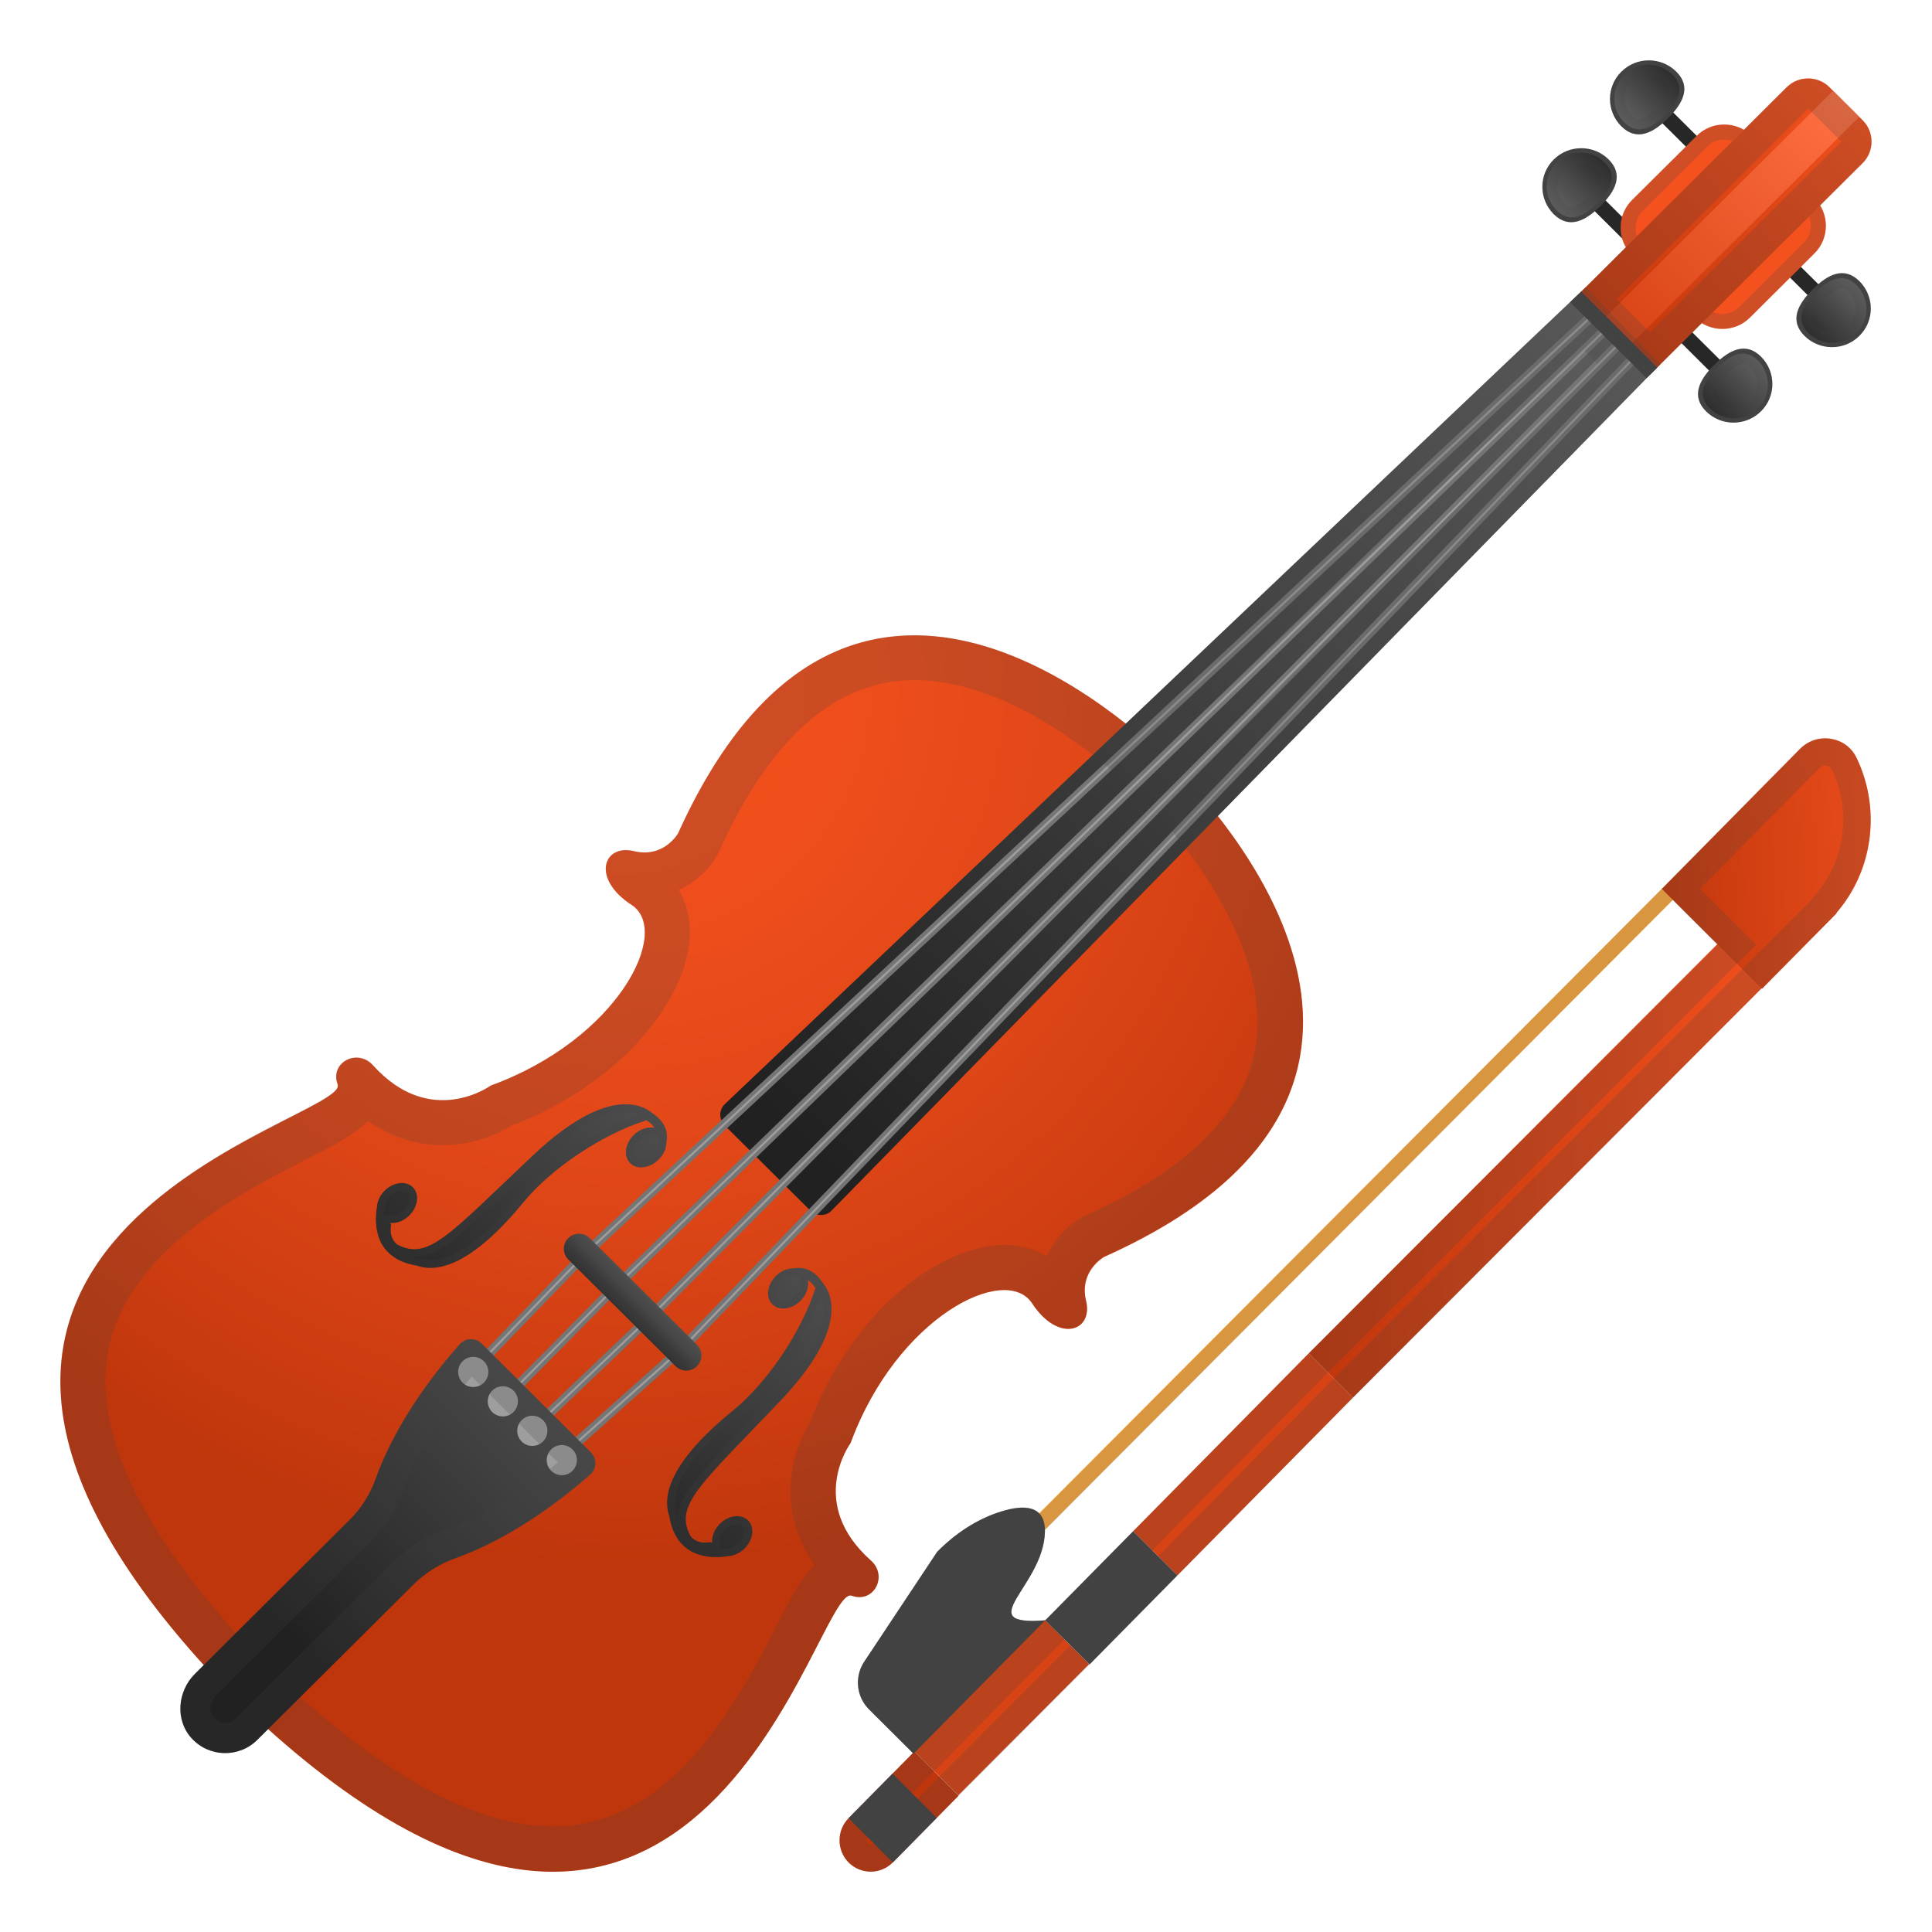 <svg width="128" height="128" style="enable-background:new 0 0 128 128;" xmlns="http://www.w3.org/2000/svg" xmlns:xlink="http://www.w3.org/1999/xlink">
  <g>
    <path d="M121.23,20.3c0.2-0.19-0.07-0.77-0.59-1.3l-4.35-4.32c-0.52-0.52-1.23,0.19-0.71,0.71l4.35,4.33 C120.45,20.23,121.03,20.49,121.23,20.3L121.23,20.3z" style="fill:#212121;"/>
    <path d="M123.19,22.25c1.01-1,1-2.62,0-3.62c-1.01-1-2.09-0.46-3.09,0.54c-1.01,1-1.55,2.08-0.55,3.08 C120.56,23.25,122.19,23.25,123.19,22.25z" style="fill:#424242;"/>
    <linearGradient id="SVGID_1_" gradientTransform="matrix(0.707 0.707 -0.707 0.707 64.927 74.922)" gradientUnits="userSpaceOnUse" x1="1.772" x2="1.772" y1="-80.593" y2="-75.547">
      <stop offset="0" style="stop-color:#616161"/>
      <stop offset="0.558" style="stop-color:#3F3F3F"/>
      <stop offset="1" style="stop-color:#212121"/>
    </linearGradient>
    <path d="M123,22.06c0.88-0.87,0.88-2.29,0-3.17c-0.88-0.87-1.83-0.4-2.71,0.48 c-0.88,0.88-1.36,1.82-0.48,2.69C120.69,22.93,122.12,22.93,123,22.06z" style="fill:url(#SVGID_1_);"/>
  </g>
  <g>
    <path d="M114.7,25.3c0.2-0.19-0.07-0.77-0.59-1.3l-4.35-4.32c-0.52-0.52-1.23,0.19-0.71,0.71l4.35,4.33 C113.93,25.23,114.51,25.49,114.7,25.3L114.7,25.3z" style="fill:#212121;"/>
    <path d="M116.67,27.25c1.01-1,1-2.62,0-3.62c-1.01-1-2.09-0.46-3.09,0.54c-1.01,1-1.55,2.08-0.55,3.08 C114.03,28.25,115.66,28.25,116.67,27.25z" style="fill:#424242;"/>
    <linearGradient id="SVGID_2_" gradientTransform="matrix(0.707 0.707 -0.707 0.707 64.927 74.922)" gradientUnits="userSpaceOnUse" x1="0.693" x2="0.693" y1="-72.443" y2="-67.397">
      <stop offset="0" style="stop-color:#616161"/>
      <stop offset="0.558" style="stop-color:#3F3F3F"/>
      <stop offset="1" style="stop-color:#212121"/>
    </linearGradient>
    <path d="M116.47,27.06c0.88-0.87,0.88-2.29,0-3.17c-0.88-0.87-1.83-0.4-2.71,0.48 c-0.88,0.88-1.36,1.82-0.48,2.69C114.17,27.93,115.59,27.93,116.47,27.06z" style="fill:url(#SVGID_2_);"/>
  </g>
  <g>
    <path d="M104.9,12.53c-0.2,0.19,0.07,0.77,0.59,1.3l4.35,4.32c0.52,0.52,1.23-0.19,0.71-0.71l-4.35-4.33 C105.68,12.59,105.1,12.33,104.9,12.53L104.9,12.53z" style="fill:#212121;"/>
    <path d="M102.94,10.57c-1.01,1-1,2.62,0,3.62c1.01,1,2.09,0.46,3.09-0.54c1.01-1,1.55-2.08,0.55-3.08 C105.58,9.57,103.94,9.57,102.94,10.57z" style="fill:#424242;"/>
    <linearGradient id="SVGID_3_" gradientTransform="matrix(-0.707 -0.707 0.707 -0.707 100.229 -24.832)" gradientUnits="userSpaceOnUse" x1="-29.135" x2="-29.135" y1="-25.268" y2="-20.222">
      <stop offset="0" style="stop-color:#616161"/>
      <stop offset="0.558" style="stop-color:#3F3F3F"/>
      <stop offset="1" style="stop-color:#212121"/>
    </linearGradient>
    <path d="M103.13,10.77c-0.88,0.87-0.88,2.29,0,3.17c0.88,0.87,1.83,0.4,2.71-0.48 c0.88-0.88,1.36-1.82,0.48-2.69C105.44,9.89,104.01,9.89,103.13,10.77z" style="fill:url(#SVGID_3_);"/>
  </g>
  <g>
    <path d="M109.38,6.7c-0.2,0.19,0.07,0.77,0.59,1.3l4.35,4.32c0.52,0.52,1.23-0.19,0.71-0.71l-4.35-4.33 C110.16,6.77,109.57,6.51,109.38,6.7L109.38,6.7z" style="fill:#212121;"/>
    <path d="M107.42,4.75c-1.01,1-1,2.62,0,3.62c1.01,1,2.09,0.46,3.09-0.54c1.01-1,1.55-2.08,0.55-3.08 C110.05,3.75,108.42,3.75,107.42,4.75z" style="fill:#424242;"/>
    <linearGradient id="SVGID_4_" gradientTransform="matrix(-0.707 -0.707 0.707 -0.707 100.229 -24.832)" gradientUnits="userSpaceOnUse" x1="-28.182" x2="-28.182" y1="-17.984" y2="-12.938">
      <stop offset="0" style="stop-color:#616161"/>
      <stop offset="0.558" style="stop-color:#3F3F3F"/>
      <stop offset="1" style="stop-color:#212121"/>
    </linearGradient>
    <path d="M107.61,4.94c-0.88,0.87-0.88,2.29,0,3.17c0.88,0.87,1.83,0.4,2.71-0.48 c0.88-0.88,1.36-1.82,0.48-2.69C109.91,4.07,108.49,4.07,107.61,4.94z" style="fill:url(#SVGID_4_);"/>
  </g>
  <g style="opacity:0.2;">
    <path d="M122.04,19.1c0.05,0,0.2,0,0.44,0.24c0.3,0.29,0.46,0.69,0.46,1.1c0,0.42-0.16,0.81-0.46,1.1 c-0.3,0.3-0.69,0.46-1.11,0.46c-0.42,0-0.82-0.16-1.11-0.46c-0.23-0.23-0.49-0.48,0.26-1.35l0.28-0.32l0.32-0.28 C121.62,19.16,121.91,19.1,122.04,19.1 M115.89,14.49c-0.4,0-0.7,0.5-0.31,0.89l4.17,4.15c-0.77,0.89-1.09,1.83-0.2,2.71 c0.5,0.5,1.16,0.75,1.82,0.75c0.66,0,1.32-0.25,1.82-0.75c1.01-1,1-2.62,0-3.62c-0.37-0.37-0.76-0.53-1.15-0.53 c-0.53,0-1.06,0.29-1.58,0.73l-4.17-4.15C116.16,14.55,116.02,14.49,115.89,14.49L115.89,14.49z" style="fill:#424242;"/>
    <path d="M115.52,24.1c0.05,0,0.2,0,0.44,0.24c0.3,0.29,0.46,0.69,0.46,1.1c0,0.42-0.16,0.81-0.46,1.1 c-0.3,0.3-0.69,0.46-1.11,0.46c-0.42,0-0.82-0.16-1.11-0.46c-0.23-0.23-0.49-0.48,0.26-1.35l0.28-0.32l0.32-0.28 C115.09,24.16,115.39,24.1,115.52,24.1 M109.37,19.49c-0.4,0-0.7,0.5-0.31,0.89l4.17,4.15c-0.77,0.89-1.09,1.83-0.2,2.71 c0.5,0.5,1.16,0.75,1.82,0.75c0.66,0,1.32-0.25,1.82-0.75c1.01-1,1-2.62,0-3.62c-0.37-0.37-0.76-0.53-1.15-0.53 c-0.53,0-1.06,0.29-1.58,0.73l-4.17-4.15C109.64,19.55,109.5,19.49,109.37,19.49L109.37,19.49z" style="fill:#424242;"/>
    <path d="M104.76,10.83c0.42,0,0.82,0.16,1.11,0.46c0.23,0.23,0.49,0.48-0.26,1.35l-0.28,0.32l-0.32,0.28 c-0.5,0.43-0.8,0.49-0.93,0.49c-0.05,0-0.2,0-0.44-0.24c-0.3-0.29-0.46-0.69-0.46-1.1c0-0.42,0.16-0.81,0.46-1.1 C103.94,10.99,104.34,10.83,104.76,10.83 M104.76,9.82c-0.66,0-1.32,0.25-1.82,0.75c-1.01,1-1,2.62,0,3.62 c0.37,0.37,0.76,0.53,1.15,0.53c0.53,0,1.06-0.29,1.58-0.73l4.17,4.15c0.13,0.13,0.27,0.18,0.4,0.18c0.4,0,0.7-0.5,0.31-0.89 l-4.17-4.15c0.77-0.89,1.09-1.83,0.2-2.71C106.08,10.07,105.42,9.82,104.76,9.82L104.76,9.82z" style="fill:#424242;"/>
    <path d="M109.24,5c0.42,0,0.82,0.16,1.11,0.46c0.23,0.23,0.49,0.48-0.26,1.35l-0.28,0.32l-0.32,0.28 c-0.5,0.43-0.8,0.49-0.93,0.49c-0.05,0-0.2,0-0.44-0.24c-0.3-0.29-0.46-0.69-0.46-1.1c0-0.42,0.16-0.81,0.46-1.1 C108.42,5.17,108.82,5,109.24,5 M109.24,4c-0.66,0-1.32,0.25-1.82,0.75c-1.01,1-1,2.62,0,3.62c0.37,0.37,0.76,0.53,1.15,0.53 c0.53,0,1.06-0.29,1.58-0.73l4.17,4.15c0.13,0.13,0.27,0.18,0.4,0.18c0.4,0,0.7-0.5,0.31-0.89l-4.17-4.15 c0.77-0.89,1.09-1.83,0.2-2.71C110.55,4.25,109.9,4,109.24,4L109.24,4z" style="fill:#424242;"/>
  </g>
  <path d="M112.28,21.04l-4.16-4.14c-1-1-1-2.64,0-3.64L112.41,9c1-1,2.65-1,3.65,0l4.16,4.14 c1,1,1,2.64,0,3.64l-4.29,4.27C114.93,22.04,113.29,22.04,112.28,21.04z" style="fill:#F4511E;"/>
  <g style="opacity:0.2;">
    <path d="M114.23,9.25c0.43,0,0.82,0.16,1.12,0.46l4.16,4.14c0.3,0.29,0.46,0.69,0.46,1.11 c0,0.42-0.16,0.81-0.46,1.11l-4.29,4.27c-0.3,0.3-0.69,0.46-1.12,0.46c-0.43,0-0.82-0.16-1.12-0.46l-4.16-4.14 c-0.3-0.29-0.46-0.69-0.46-1.11c0-0.42,0.16-0.81,0.46-1.11l4.29-4.27C113.41,9.41,113.81,9.25,114.23,9.25 M114.23,8.25 c-0.66,0-1.32,0.25-1.83,0.75l-4.29,4.27c-1,1-1,2.64,0,3.64l4.16,4.14c0.5,0.5,1.16,0.75,1.83,0.75c0.66,0,1.32-0.25,1.83-0.75 l4.29-4.27c1-1,1-2.64,0-3.64L116.06,9C115.56,8.5,114.89,8.25,114.23,8.25L114.23,8.25z" style="fill:#424242;"/>
  </g>
  <g>
    <rect height="1.04" style="fill:#FFAB40;" transform="matrix(0.706 -0.708 0.708 0.706 -31.475 86.591)" width="62.28" x="57.46" y="80.7"/>
    <g>
      <linearGradient id="SVGID_5_" gradientTransform="matrix(0.037 0.999 -0.999 0.037 125.171 -1.501)" gradientUnits="userSpaceOnUse" x1="75.752" x2="75.752" y1="8.128" y2="42.025">
        <stop offset="0" style="stop-color:#F4511E"/>
        <stop offset="1" style="stop-color:#BF360C"/>
      </linearGradient>
      <polygon points="121.68,60.5 118.75,57.57 86.71,89.66 89.64,92.59 " style="fill:url(#SVGID_5_);"/>
      <rect height="4.14" style="fill:#D84315;" transform="matrix(0.706 -0.708 0.708 0.706 -60.613 80.246)" width="12.28" x="60.24" y="111.08"/>
      <path d="M60.58,116.04l-4.36,4.42c-0.8,0.81-0.8,2.13,0.01,2.94l0,0c0.81,0.81,2.12,0.8,2.92-0.01 l4.36-4.42L60.58,116.04z" style="fill:#BF360C;"/>
      <polygon points="89.64,92.59 86.71,89.66 75.07,101.45 78,104.38 " style="fill:#D84315;"/>
      <polygon points="78,104.38 75.07,101.45 69.25,107.35 72.19,110.27 " style="fill:#424242;"/>
    </g>
    <polygon points="59.15,123.39 56.22,120.46 59.13,117.51 62.06,120.44 " style="fill:#424242;"/>
    <path d="M60.52,116.19l-2.95-2.94c-0.84-0.84-0.97-2.16-0.32-3.15l4.84-7.29c1.19-1.2,2.62-2.17,4.24-2.67 c1.47-0.46,2.93-0.46,2.9,1.34c-0.06,3.6-4.98,6.25,0.02,5.87L60.52,116.19z" style="fill:#424242;"/>
    <linearGradient id="SVGID_6_" gradientTransform="matrix(0.037 0.999 -0.999 0.037 125.171 -1.501)" gradientUnits="userSpaceOnUse" x1="58.444" x2="58.444" y1="-0.619" y2="17.745">
      <stop offset="0" style="stop-color:#F4511E"/>
      <stop offset="1" style="stop-color:#BF360C"/>
    </linearGradient>
    <path d="M121.24,60.95c2.87-2.9,3.45-7.25,1.76-10.75c-0.7-1.44-2.63-1.72-3.75-0.58l-9.15,9.27 l6.64,6.62L121.24,60.95z" style="fill:url(#SVGID_6_);"/>
  </g>
  <path d="M59.15,123.39l2.91-2.95l0,0l1.45-1.47l8.67-8.69l5.82-5.89l11.64-11.79l32.04-32.09l-0.04-0.04 c2.48-2.89,2.95-6.95,1.35-10.26c-0.7-1.44-2.63-1.72-3.75-0.58l-9.04,9.16l0,0l-41.34,41.51c-0.52-0.56-1.52-0.48-2.53-0.16 c-1.61,0.5-3.05,1.46-4.24,2.67l-4.84,7.29c-0.66,0.99-0.52,2.31,0.32,3.15l2.95,2.95l8.73-8.84c-5.01,0.38-0.08-2.27-0.02-5.87 c0-0.03-0.01-0.05-0.01-0.07l41.6-41.78l2.97,2.97L86.71,89.66l-11.64,11.79l-5.82,5.89l-8.67,8.69l-1.45,1.47l0,0l-2.91,2.95 c-0.8,0.81-0.8,2.13,0.01,2.94C57.04,124.21,58.35,124.2,59.15,123.39z" style="fill:none;"/>
  <g style="opacity:0.2;">
    <path d="M120.92,50.72c0.1,0,0.34,0.03,0.45,0.27c1.32,2.73,0.89,5.99-1.09,8.3l-0.41,0.47L88.36,91.33 l-11.64,11.79L70.91,109l-8.68,8.7l-1.45,1.47l-2.91,2.95c-0.05,0.05-0.11,0.08-0.18,0.08c-0.05,0-0.12-0.01-0.19-0.08 c-0.11-0.11-0.11-0.29,0-0.4l2.91-2.95l0.08-0.08l0.04,0.04l1.27-1.29l8.73-8.84l5.82-5.89l11.63-11.78l27.09-27.07l1.28-1.27 l-1.28-1.27l-2.44-2.43l7.89-7.99C120.66,50.75,120.81,50.72,120.92,50.72L120.92,50.72 M67.41,101.72 c-0.12,0.88-0.7,1.81-1.19,2.57c-0.68,1.08-1.45,2.3-0.74,3.59c0.09,0.16,0.18,0.29,0.29,0.41l-5.3,5.31l-1.63-1.63 c-0.23-0.23-0.27-0.6-0.09-0.88l4.74-7.14c1.03-1.01,2.19-1.73,3.37-2.1C67.09,101.78,67.27,101.74,67.41,101.72 M120.92,48.92 c-0.6,0-1.21,0.23-1.68,0.7l-9.04,9.16l0,0l-41.34,41.51c-0.27-0.29-0.67-0.41-1.14-0.41c-0.43,0-0.91,0.1-1.39,0.25 c-1.61,0.5-3.05,1.46-4.24,2.67l-4.84,7.29c-0.66,0.99-0.52,2.31,0.32,3.15l2.91,2.9l0.1-0.1l8.67-8.69 c-0.32,0.02-0.6,0.04-0.84,0.04c-3.57,0,0.76-2.54,0.81-5.91c0-0.03-0.01-0.05-0.01-0.07l41.6-41.78l2.97,2.97L86.71,89.66 l-11.64,11.79l-5.82,5.89l-8.73,8.84l-0.04-0.04l-1.35,1.37l-2.91,2.95c-0.8,0.81-0.8,2.13,0.01,2.94c0.4,0.4,0.93,0.6,1.46,0.6 c0.53,0,1.06-0.2,1.47-0.61l2.91-2.95l1.45-1.47l8.67-8.69l5.82-5.89l11.64-11.79l32.04-32.09l-0.04-0.04 c2.48-2.89,2.95-6.95,1.35-10.26C122.59,49.37,121.76,48.92,120.92,48.92L120.92,48.92z" style="fill:#424242;"/>
  </g>
  <radialGradient id="SVGID_7_" cx="41.325" cy="45.667" gradientTransform="matrix(1.005 0 0 1 -0.311 0)" gradientUnits="userSpaceOnUse" r="76.979">
    <stop offset="0" style="stop-color:#F4511E"/>
    <stop offset="0.192" style="stop-color:#EF4E1C"/>
    <stop offset="0.434" style="stop-color:#DF4617"/>
    <stop offset="0.704" style="stop-color:#C5390E"/>
    <stop offset="0.757" style="stop-color:#BF360C"/>
    <stop offset="1" style="stop-color:#BF360C"/>
  </radialGradient>
  <path d="M56.42,105.72c0.02,0.01,0.05,0.02,0.07,0.02c1.43,0.46,2.35-1.34,1.21-2.35 c-4.28-3.81-1.35-7.77-1.35-7.77c3.08-8.38,10.27-11.95,12.03-9.27c1.75,2.67,4.06,1.85,3.58-0.15c-0.49-2,1.2-2.93,1.2-2.93 c23.9-10.7,8.74-28.29,4.83-32.29c-0.02-0.02-0.04-0.04-0.06-0.06c-0.02-0.03-0.05-0.05-0.07-0.07c-0.04-0.04-0.09-0.09-0.14-0.14 c-0.01-0.01-0.02-0.02-0.03-0.03c-0.01-0.01-0.02-0.02-0.03-0.03c-0.05-0.05-0.1-0.1-0.14-0.14c-0.02-0.02-0.05-0.05-0.08-0.07 c-0.02-0.02-0.04-0.04-0.06-0.05c-4.02-3.89-21.69-18.97-32.45,4.81c0,0-0.93,1.68-2.94,1.19c-2.01-0.48-2.84,1.81-0.15,3.56 c2.69,1.75-0.9,8.9-9.32,11.97c0,0-3.98,2.91-7.81-1.34c-1.02-1.13-2.83-0.21-2.36,1.21c0.01,0.02,0.02,0.05,0.02,0.07 c0.81,2.34-35.04,9.83-8.67,38.68l1.83,1.82l0.19,0.19l1.83,1.82C46.54,140.59,54.06,104.92,56.42,105.72z" style="fill:url(#SVGID_7_);"/>
  <linearGradient id="SVGID_8_" gradientTransform="matrix(0.707 0.707 -0.693 0.693 80.031 -9.457)" gradientUnits="userSpaceOnUse" x1="40.768" x2="40.768" y1="-2.768" y2="81.016">
    <stop offset="0" style="stop-color:#616161"/>
    <stop offset="1" style="stop-color:#212121"/>
  </linearGradient>
  <path d="M110,24.13l-4.94-5.1L48.02,73.15c-0.4,0.38-0.4,1.02,0,1.42l5.66,5.63 c0.4,0.39,1.03,0.4,1.41,0.01L110,24.13z" style="fill:url(#SVGID_8_);"/>
  <g>
    <polygon points="39.05,83.07 38.78,82.79 106.49,19.71 106.76,20 39.05,83.07 " style="fill:#9E9E9E;stroke:#757575;stroke-width:0.251;stroke-miterlimit:10;"/>
    <polygon points="40.96,85.35 40.69,85.07 107.37,20.6 107.64,20.88 40.96,85.35 " style="fill:#9E9E9E;stroke:#757575;stroke-width:0.251;stroke-miterlimit:10;"/>
    <polygon points="42.84,87.21 108.27,21.49 108.54,21.76 43.11,87.49 42.84,87.21 " style="fill:#9E9E9E;stroke:#757575;stroke-width:0.251;stroke-miterlimit:10;"/>
    <polygon points="44.94,89.31 109.21,22.43 109.48,22.7 45.22,89.58 44.94,89.31 " style="fill:#9E9E9E;stroke:#757575;stroke-width:0.251;stroke-miterlimit:10;"/>
    <polygon points="44.94,89.31 45.22,89.58 33.35,100.17 33.08,99.89 44.94,89.31 " style="fill:#9E9E9E;stroke:#757575;stroke-width:0.251;stroke-miterlimit:10;"/>
    <polygon points="42.86,87.2 43.13,87.47 31.66,98.41 31.38,98.14 42.86,87.2 " style="fill:#9E9E9E;stroke:#757575;stroke-width:0.251;stroke-miterlimit:10;"/>
    <polygon points="40.98,85.33 29.82,96.62 29.54,96.35 40.71,85.06 40.98,85.33 " style="fill:#9E9E9E;stroke:#757575;stroke-width:0.251;stroke-miterlimit:10;"/>
    <polygon points="39.07,83.05 27.85,94.66 27.57,94.39 38.79,82.78 39.07,83.05 " style="fill:#9E9E9E;stroke:#757575;stroke-width:0.251;stroke-miterlimit:10;"/>
  </g>
  <linearGradient id="SVGID_9_" gradientTransform="matrix(0.707 0.707 -0.707 0.707 55.053 -89.034)" gradientUnits="userSpaceOnUse" x1="115.349" x2="115.349" y1="18.609" y2="44.142">
    <stop offset="0" style="stop-color:#F4511E"/>
    <stop offset="1" style="stop-color:#BF360C"/>
  </linearGradient>
  <path d="M121.21,5.78l2.2,2.19c0.78,0.78,0.78,2.05,0,2.83l-14.1,14.03l-5.04-5.02l14.1-14.03 C119.16,5,120.43,5,121.21,5.78z" style="fill:url(#SVGID_9_);"/>
  <linearGradient id="SVGID_10_" gradientTransform="matrix(0.707 0.707 -0.707 0.707 55.053 -89.034)" gradientUnits="userSpaceOnUse" x1="115.352" x2="115.352" y1="19.982" y2="42.014">
    <stop offset="0" style="stop-color:#FF7043"/>
    <stop offset="1" style="stop-color:#D84315"/>
  </linearGradient>
  <polygon points="107.64,23.21 105.9,21.48 121.45,6.01 123.18,7.74 " style="fill:url(#SVGID_10_);"/>
  <g style="opacity:0.2;">
    <path d="M104.97,23.25l0.84,0.87L78.54,51.97l-1.84,1.88l1.62,2.07c2.33,2.98,6.05,8.78,4.71,14.19 c-1.01,4.07-4.74,7.57-11.11,10.42l-0.11,0.05l-0.11,0.06c-0.94,0.52-1.83,1.42-2.35,2.59c-0.81-0.49-1.77-0.75-2.82-0.75 c-4.08,0-9.94,4.13-12.88,11.78c-0.38,0.62-1,1.83-1.21,3.42c-0.28,2.11,0.25,4.18,1.52,6.01c-0.87,0.85-1.57,2.19-2.43,3.87 C48.95,112.58,44.61,121,36.64,121c-4.81,0-10.54-2.97-17.03-8.83l-1.78-1.77l-0.19-0.19l-1.78-1.77 c-6.71-7.35-9.63-13.69-8.7-18.85c1.21-6.69,8.8-10.57,13.34-12.88c1.5-0.76,2.95-1.5,3.88-2.44c1.84,1.29,3.63,1.6,4.94,1.6 c2.14,0,3.78-0.81,4.55-1.28c7.15-2.72,11.34-8.1,11.79-12.07c0.15-1.34-0.09-2.57-0.69-3.56c1.22-0.55,2.11-1.49,2.57-2.34 l0.06-0.11l0.05-0.11c3.4-7.53,7.75-11.34,12.92-11.34c4.61,0,9.15,2.83,12.15,5.21l2.04,1.62l1.89-1.79L104.97,23.25 M105.06,19.03L74.59,47.94c-3.3-2.62-8.51-5.86-14.01-5.86c-5.42,0-11.14,3.14-15.65,13.11c0,0-0.71,1.28-2.23,1.28 c-0.22,0-0.46-0.03-0.71-0.09c-0.19-0.04-0.36-0.07-0.52-0.07c-1.61,0-2.07,2.04,0.37,3.63c2.69,1.75-0.9,8.9-9.32,11.97 c0,0-1.33,0.97-3.19,0.97c-1.36,0-3-0.52-4.62-2.32c-0.32-0.35-0.72-0.51-1.09-0.51c-0.83,0-1.59,0.74-1.27,1.71 c0.01,0.02,0.02,0.05,0.02,0.07c0.81,2.34-35.04,9.83-8.67,38.68l1.83,1.82l0.19,0.19l1.83,1.82c7.82,7.08,14.08,9.65,19.09,9.65 c13.37,0,17.91-18.29,19.69-18.29c0.03,0,0.05,0,0.08,0.01c0.02,0.01,0.05,0.02,0.07,0.02c0.16,0.05,0.31,0.07,0.45,0.07 c1.15,0,1.77-1.52,0.76-2.43c-4.28-3.81-1.35-7.77-1.35-7.77c2.41-6.54,7.31-10.15,10.18-10.15c0.81,0,1.46,0.29,1.84,0.87 c0.79,1.2,1.69,1.7,2.4,1.7c0.87,0,1.45-0.75,1.18-1.85c-0.49-2,1.2-2.93,1.2-2.93c19.87-8.89,12.75-22.55,7.53-29.2L110,24.13 L105.06,19.03L105.06,19.03z" style="fill:#424242;"/>
  </g>
  <g style="opacity:0.2;">
    <path d="M119.79,7.2l0.01,0l2.2,2.18l-12.69,12.63l-2.21-2.19L119.79,7.2C119.78,7.2,119.79,7.2,119.79,7.2 M119.79,5.2c-0.51,0-1.03,0.2-1.42,0.59l-14.1,14.03l5.04,5.02l14.1-14.03c0.78-0.78,0.78-2.05,0-2.83l-2.2-2.19 C120.82,5.39,120.31,5.2,119.79,5.2L119.79,5.2z" style="fill:#424242;"/>
  </g>
  <g>
    <linearGradient id="SVGID_11_" gradientTransform="matrix(1 0 0 1 -1.276 -2.373)" gradientUnits="userSpaceOnUse" x1="44.434" x2="41.946" y1="87.396" y2="89.884">
      <stop offset="0" style="stop-color:#616161"/>
      <stop offset="1" style="stop-color:#212121"/>
    </linearGradient>
    <path d="M44.76,90.51l-7.11-7.07c-0.39-0.39-0.39-1.02,0-1.41h0c0.39-0.39,1.03-0.39,1.42,0 l7.11,7.07c0.39,0.39,0.39,1.02,0,1.41v0C45.79,90.9,45.15,90.9,44.76,90.51z" style="fill:url(#SVGID_11_);"/>
  </g>
  <g style="opacity:0.2;">
    <path d="M38.36,82.23c0.13,0,0.26,0.05,0.36,0.15l7.11,7.07c0.09,0.09,0.15,0.22,0.15,0.35 c0,0.13-0.05,0.26-0.15,0.35c-0.1,0.09-0.22,0.15-0.36,0.15c-0.13,0-0.26-0.05-0.36-0.15l-7.11-7.07 c-0.09-0.09-0.15-0.22-0.15-0.35s0.05-0.26,0.15-0.35C38.1,82.28,38.23,82.23,38.36,82.23 M38.36,81.73 c-0.26,0-0.51,0.1-0.71,0.29h0c-0.39,0.39-0.39,1.02,0,1.41l7.11,7.07c0.2,0.2,0.45,0.29,0.71,0.29c0.26,0,0.51-0.1,0.71-0.29v0 c0.39-0.39,0.39-1.02,0-1.41l-7.11-7.07C38.88,81.83,38.62,81.73,38.36,81.73L38.36,81.73z" style="fill:#424242;"/>
  </g>
  <linearGradient id="SVGID_12_" gradientTransform="matrix(0.707 0.707 -0.707 0.707 81.24 -10.667)" gradientUnits="userSpaceOnUse" x1="40.712" x2="40.712" y1="91.838" y2="128.144">
    <stop offset="0" style="stop-color:#616161"/>
    <stop offset="1" style="stop-color:#212121"/>
  </linearGradient>
  <path d="M39.11,97.68c0.43-0.38,0.45-1.04,0.04-1.45l-3.56-3.55l-0.11-0.11l-3.56-3.55 c-0.41-0.41-1.07-0.39-1.46,0.04c-1.32,1.48-4.14,4.93-5.55,8.86c-0.37,1.05-0.96,2-1.75,2.78L12.91,110.9 c-1.15,1.15-1.32,3.04-0.23,4.25c1.16,1.29,3.16,1.33,4.37,0.12l10.36-10.31c0.79-0.78,1.75-1.37,2.8-1.74 C34.16,101.81,37.62,99,39.11,97.68z" style="fill:url(#SVGID_12_);"/>
  <g>
    <ellipse cx="31.35" cy="90.94" rx="1" ry="1" style="fill:#9E9E9E;" transform="matrix(0.705 -0.709 0.709 0.705 -55.224 49.01)"/>
    <ellipse cx="33.31" cy="92.89" rx="1" ry="1" style="fill:#9E9E9E;" transform="matrix(0.705 -0.709 0.709 0.705 -56.028 50.972)"/>
    <ellipse cx="35.26" cy="94.84" rx="1" ry="1" style="fill:#9E9E9E;" transform="matrix(0.705 -0.709 0.709 0.705 -56.832 52.933)"/>
    <ellipse cx="37.22" cy="96.78" rx="1" ry="1" style="fill:#9E9E9E;" transform="matrix(0.705 -0.709 0.709 0.705 -57.636 54.895)"/>
  </g>
  <g style="opacity:0.2;">
    <path d="M31.25,91.2l2.81,2.8l0.11,0.11l2.79,2.78c-1.58,1.3-4.37,3.35-7.42,4.43 c-1.36,0.48-2.55,1.22-3.54,2.21l-10.36,10.31c-0.26,0.26-0.56,0.3-0.72,0.3c-0.17,0-0.49-0.04-0.76-0.34 c-0.34-0.38-0.27-1.06,0.16-1.49l10.24-10.19c0.99-0.99,1.74-2.18,2.23-3.53C27.87,95.55,29.94,92.77,31.25,91.2 M31.19,88.73 c-0.27,0-0.55,0.11-0.74,0.33c-1.32,1.48-4.14,4.93-5.55,8.86c-0.37,1.05-0.96,2-1.75,2.78L12.91,110.9 c-1.15,1.15-1.32,3.04-0.23,4.25c0.6,0.66,1.42,1,2.24,1c0.77,0,1.54-0.29,2.13-0.88l10.36-10.31c0.79-0.78,1.75-1.37,2.8-1.74 c3.95-1.4,7.41-4.2,8.9-5.52c0.43-0.38,0.45-1.04,0.04-1.45l-3.56-3.55l-0.11-0.11l-3.56-3.55C31.7,88.83,31.45,88.73,31.19,88.73 L31.19,88.73z" style="fill:#424242;"/>
  </g>
  <g>
    <linearGradient id="SVGID_13_" gradientTransform="matrix(1 0 0 1 -1.276 -2.373)" gradientUnits="userSpaceOnUse" x1="49.237" x2="26.025" y1="66.849" y2="90.061">
      <stop offset="0" style="stop-color:#616161"/>
      <stop offset="1" style="stop-color:#212121"/>
    </linearGradient>
    <path d="M44.15,75.7c0.2-1.01-0.45-1.64-0.92-1.94 c-0.72-0.61-3.07-1.79-7.92,2.79c-5.62,5.3-6.93,6.99-9,5.9c-0.22-0.18-0.53-0.56-0.4-1.31l-0.06-0.12c0.42,0.05,0.9-0.13,1.27-0.5 c0.58-0.58,0.68-1.41,0.23-1.86c-0.45-0.45-1.29-0.35-1.87,0.23c-0.18,0.18-0.31,0.38-0.39,0.59l0,0c0,0,0,0.01-0.01,0.02 c-0.07,0.17-0.1,0.33-0.11,0.5c-0.17,1.05-0.21,3.37,2.64,3.85c1.36,0.48,3.62,0,7.07-4.2c1.83-2.23,5.18-4.49,8.15-5.43 c0.26,0.16,0.43,0.33,0.53,0.5c-0.44-0.09-0.97,0.08-1.38,0.48c-0.58,0.58-0.68,1.41-0.23,1.86c0.45,0.45,1.29,0.35,1.87-0.23 C43.98,76.5,44.15,76.08,44.15,75.7z" style="fill-rule:evenodd;clip-rule:evenodd;fill:url(#SVGID_13_);"/>
    <linearGradient id="SVGID_14_" gradientTransform="matrix(1 0 0 1 -1.276 -2.373)" gradientUnits="userSpaceOnUse" x1="64.998" x2="41.824" y1="82.582" y2="105.756">
      <stop offset="0" style="stop-color:#616161"/>
      <stop offset="1" style="stop-color:#212121"/>
    </linearGradient>
    <path d="M52.53,84.04c1.02-0.2,1.65,0.45,1.95,0.91 c0.62,0.71,1.8,3.05-2.8,7.88c-5.33,5.59-7.03,6.89-5.93,8.95c0.18,0.22,0.57,0.53,1.32,0.39l0.12,0.06 c-0.05-0.41,0.13-0.89,0.5-1.27c0.58-0.58,1.42-0.68,1.87-0.23s0.35,1.28-0.23,1.86c-0.18,0.18-0.38,0.31-0.59,0.39l0,0 c0,0-0.01,0-0.02,0.01c-0.17,0.07-0.34,0.1-0.5,0.11c-1.05,0.17-3.39,0.2-3.87-2.62c-0.48-1.36,0-3.6,4.22-7.03 c2.24-1.82,4.51-5.16,5.46-8.11c-0.16-0.26-0.33-0.43-0.51-0.53c0.09,0.44-0.08,0.96-0.48,1.37c-0.58,0.58-1.42,0.68-1.87,0.23 c-0.45-0.45-0.35-1.28,0.23-1.86C51.73,84.21,52.15,84.04,52.53,84.04z" style="fill-rule:evenodd;clip-rule:evenodd;fill:url(#SVGID_14_);"/>
    <g style="opacity:0.2;">
      <path d="M41.45,73.66c0.39,0,0.71,0.07,0.96,0.18c-2.95,1.01-6.24,3.24-8.1,5.49 c-2.83,3.45-4.7,4.17-5.78,4.17c-0.26,0-0.5-0.04-0.73-0.12l-0.04-0.01l-0.04-0.01c-0.14-0.02-0.28-0.05-0.41-0.09 c0.05,0,0.1,0,0.15,0c1.54,0,3.02-1.42,6.27-4.52c0.58-0.56,1.22-1.17,1.93-1.84C38.51,74.22,40.38,73.66,41.45,73.66 M43.14,75.2 c0.05,0,0.09,0,0.14,0.01l0.41,0.08c0,0.1-0.01,0.2-0.03,0.31l-0.01,0.05l0,0.05c0,0.27-0.14,0.56-0.36,0.78 c-0.23,0.23-0.52,0.36-0.79,0.36c-0.11,0-0.26-0.02-0.37-0.14C42.02,76.6,42,76.45,42,76.34c0-0.26,0.14-0.56,0.36-0.78 C42.59,75.33,42.88,75.2,43.14,75.2 M26.64,78.88c0.11,0,0.26,0.02,0.37,0.14c0.11,0.11,0.13,0.26,0.13,0.37 c0,0.26-0.14,0.56-0.36,0.78c-0.23,0.23-0.52,0.36-0.79,0.36c-0.03,0-0.05,0-0.08,0l-0.48-0.05c0.01-0.14,0.03-0.27,0.05-0.4 l0.01-0.03l0-0.03c0-0.1,0.03-0.21,0.07-0.33l0,0l0-0.01c0.07-0.16,0.16-0.31,0.28-0.43C26.08,79.02,26.38,78.88,26.64,78.88 M41.45,73.16c-1.3,0-3.28,0.7-6.13,3.39c-4.55,4.29-6.27,6.22-7.86,6.22c-0.37,0-0.74-0.11-1.13-0.31 c-0.22-0.18-0.53-0.56-0.4-1.31l-0.06-0.12c0.04,0,0.09,0.01,0.13,0.01c0.38,0,0.8-0.17,1.14-0.51c0.58-0.58,0.68-1.41,0.23-1.86 c-0.19-0.19-0.45-0.28-0.73-0.28c-0.38,0-0.81,0.17-1.14,0.51c-0.18,0.18-0.31,0.38-0.39,0.59l0,0c0,0,0,0.01-0.01,0.02 c-0.07,0.17-0.1,0.33-0.11,0.5c-0.17,1.05-0.21,3.37,2.64,3.85C27.9,83.94,28.2,84,28.53,84c1.39,0,3.39-0.97,6.16-4.35 c1.83-2.23,5.18-4.49,8.15-5.43c0.26,0.16,0.43,0.33,0.53,0.5c-0.08-0.02-0.16-0.02-0.24-0.02c-0.38,0-0.8,0.17-1.14,0.5 c-0.58,0.58-0.68,1.41-0.23,1.86c0.19,0.19,0.45,0.28,0.73,0.28c0.38,0,0.81-0.17,1.14-0.51c0.34-0.33,0.51-0.75,0.51-1.13 c0.2-1.01-0.45-1.64-0.92-1.94C42.94,73.51,42.37,73.16,41.45,73.16L41.45,73.16z" style="fill:#424242;"/>
    </g>
    <g style="opacity:0.2;">
      <path d="M52.91,84.5L52.91,84.5c0.01,0,0.02,0,0.04,0l0.08,0.4c0.06,0.29-0.08,0.65-0.35,0.91 c-0.23,0.23-0.52,0.36-0.79,0.36c-0.11,0-0.26-0.02-0.37-0.14c-0.11-0.11-0.13-0.26-0.13-0.37c0-0.26,0.14-0.56,0.36-0.78 c0.23-0.23,0.51-0.36,0.79-0.36l0.05,0l0.05-0.01C52.72,84.51,52.82,84.5,52.91,84.5 M54.4,85.78c0.39,0.95,0.43,3.01-3.09,6.71 c-0.67,0.71-1.29,1.34-1.85,1.92c-3.15,3.26-4.63,4.81-4.55,6.37c-0.03-0.12-0.06-0.25-0.08-0.38l-0.01-0.04l-0.01-0.04 c-0.4-1.12-0.02-3.15,4.07-6.47C51.15,91.99,53.39,88.72,54.4,85.78 M48.83,100.96c0.11,0,0.26,0.02,0.37,0.14 c0.11,0.11,0.13,0.26,0.13,0.37c0,0.26-0.14,0.56-0.36,0.78c-0.12,0.12-0.27,0.22-0.43,0.28l0,0l-0.01,0 c-0.11,0.04-0.22,0.07-0.33,0.07l-0.03,0l-0.03,0.01c-0.14,0.02-0.27,0.04-0.4,0.05l-0.05-0.48c-0.03-0.28,0.11-0.61,0.36-0.86 C48.27,101.1,48.56,100.96,48.83,100.96 M52.91,84c-0.12,0-0.24,0.01-0.38,0.04c-0.38,0-0.8,0.17-1.14,0.5 c-0.58,0.58-0.68,1.41-0.23,1.86c0.19,0.19,0.45,0.28,0.73,0.28c0.38,0,0.81-0.18,1.14-0.51c0.41-0.4,0.57-0.93,0.48-1.37 c0.17,0.1,0.35,0.27,0.51,0.53c-0.95,2.96-3.22,6.29-5.46,8.11c-4.22,3.43-4.7,5.68-4.22,7.03c0.39,2.25,1.94,2.69,3.09,2.69 c0.3,0,0.57-0.03,0.78-0.06c0.16,0,0.33-0.04,0.5-0.11c0,0,0.02,0,0.02,0l0,0c0.21-0.09,0.41-0.21,0.59-0.39 c0.58-0.58,0.68-1.41,0.23-1.86c-0.19-0.19-0.45-0.28-0.73-0.28c-0.38,0-0.81,0.18-1.14,0.51c-0.38,0.37-0.55,0.85-0.5,1.27 l-0.12-0.06c-0.12,0.02-0.24,0.03-0.34,0.03c-0.53,0-0.82-0.24-0.97-0.43c-1.09-2.06,0.6-3.36,5.93-8.95 c4.6-4.83,3.42-7.17,2.8-7.88C54.22,84.55,53.71,84,52.91,84L52.91,84z" style="fill:#424242;"/>
    </g>
  </g>
  <polygon points="109.09,25.05 104.03,20.02 104.76,19.32 109.8,24.35 " style="fill:#424242;"/>
</svg>